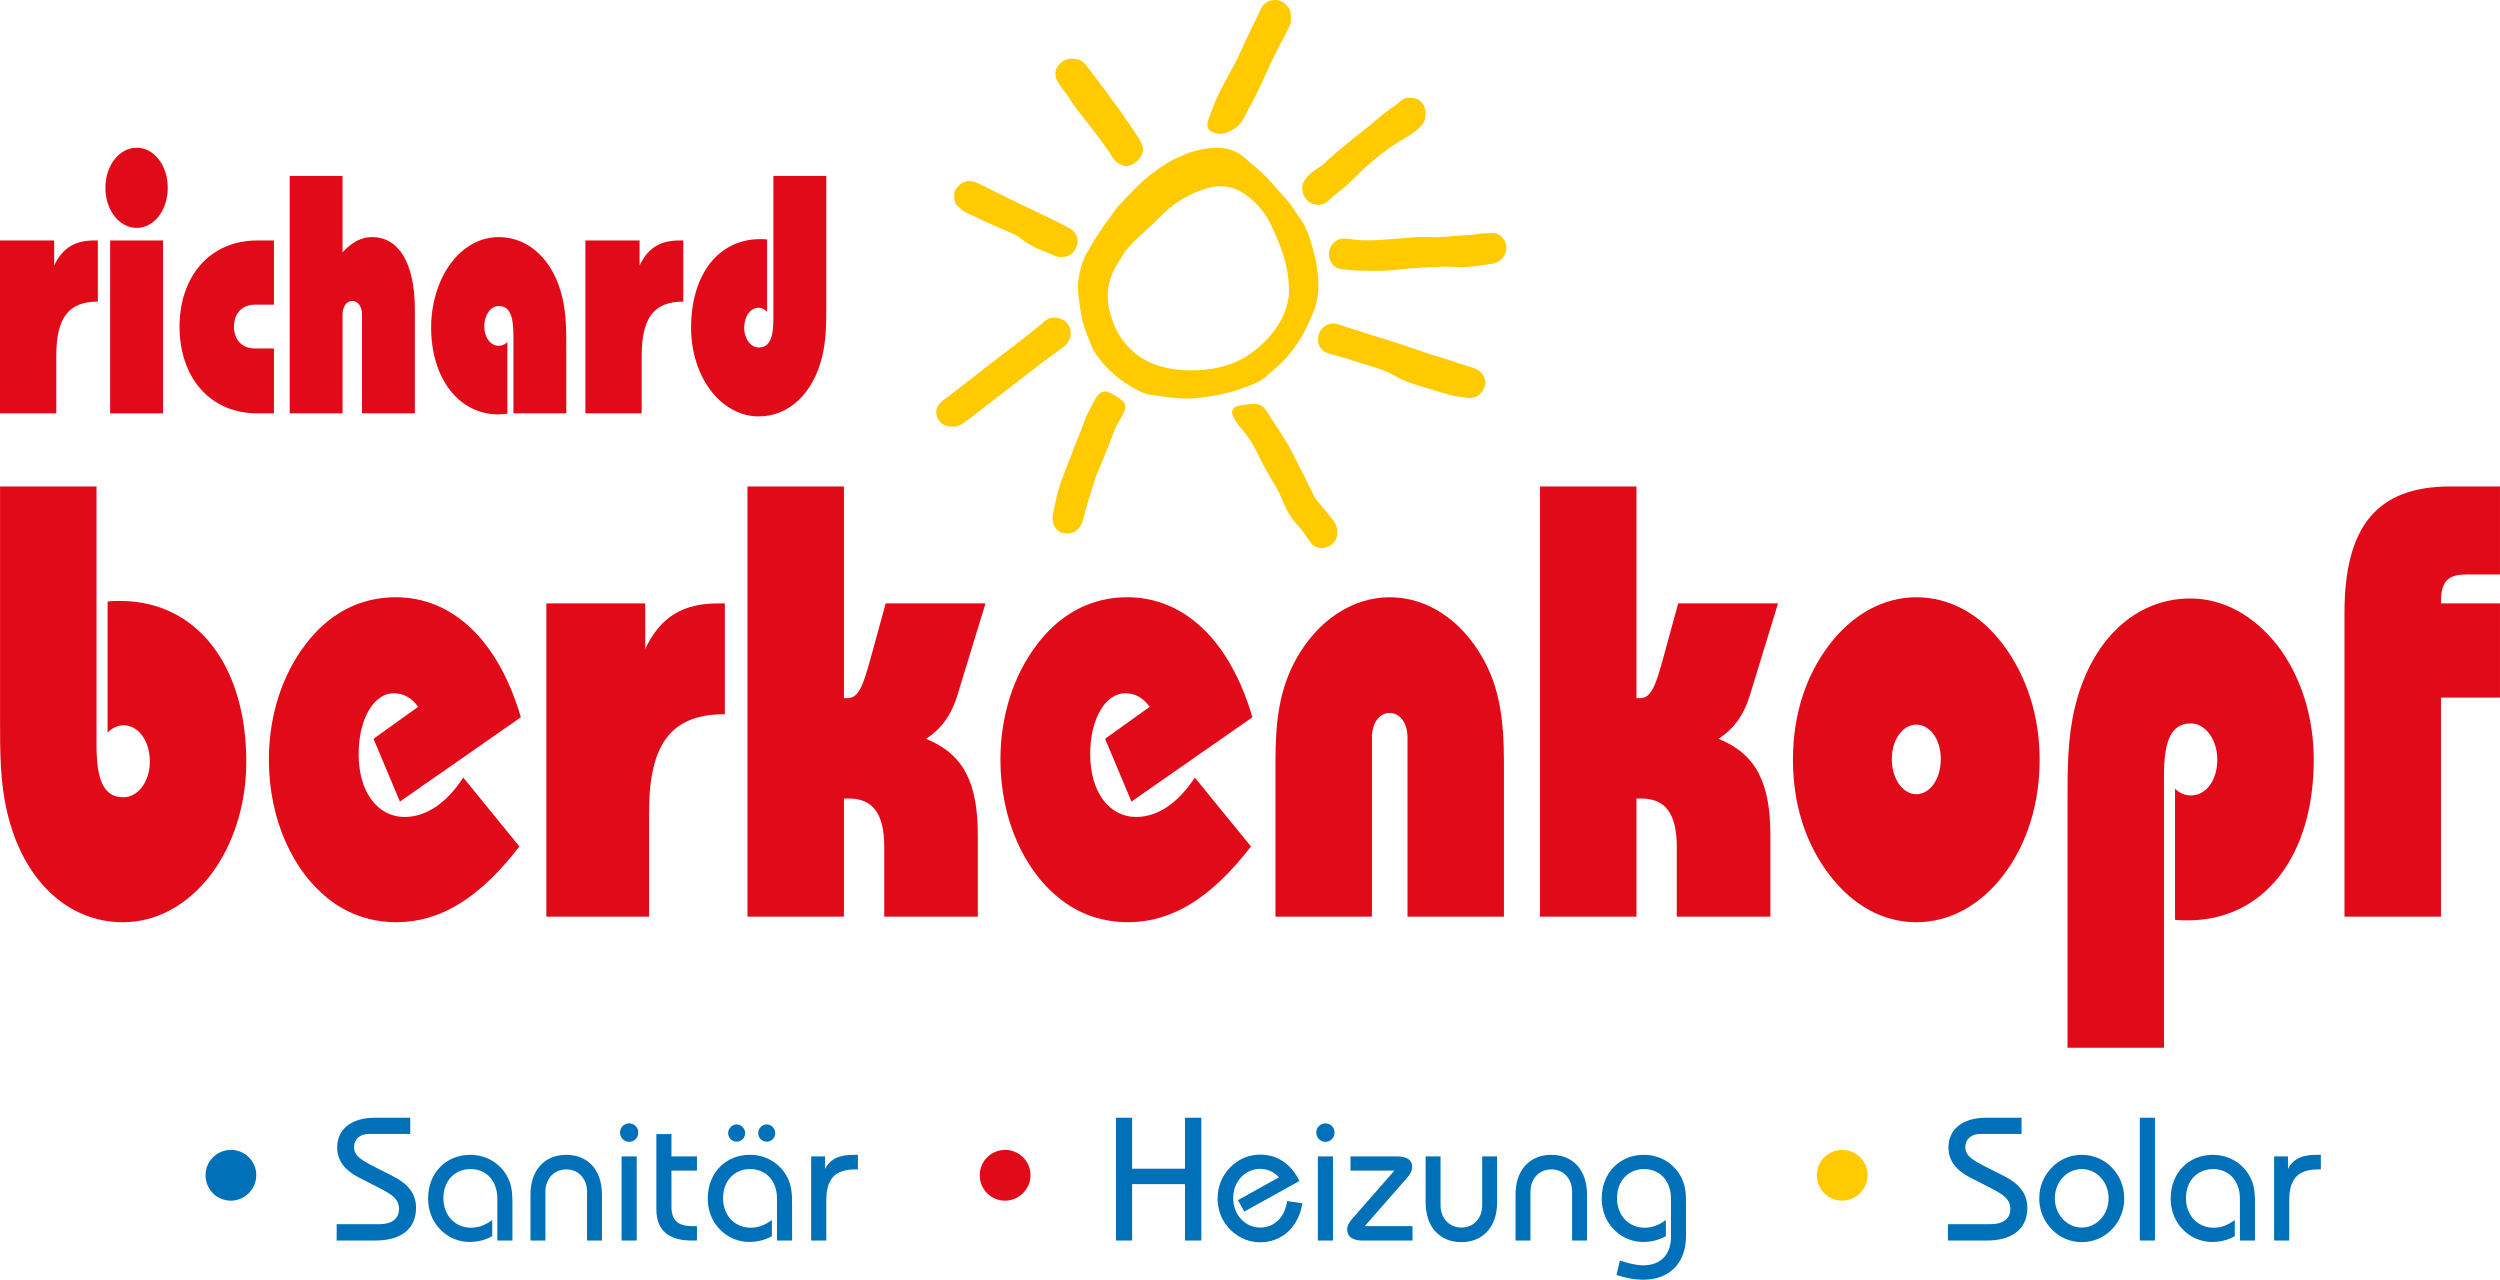 <?xml version="1.0" encoding="utf-8"?>
<!-- Generator: Adobe Illustrator 14.0.0, SVG Export Plug-In . SVG Version: 6.00 Build 43363)  -->
<!DOCTYPE svg PUBLIC "-//W3C//DTD SVG 1.1//EN" "http://www.w3.org/Graphics/SVG/1.1/DTD/svg11.dtd">
<svg version="1.1" id="Ebene_1" xmlns="http://www.w3.org/2000/svg" xmlns:xlink="http://www.w3.org/1999/xlink" x="0px" y="0px"
	 width="124.002px" height="63.475px" viewBox="0 0 124.002 63.475" enable-background="new 0 0 124.002 63.475"
	 xml:space="preserve">
<g>
	<defs>
		<rect id="SVGID_1_" y="0" width="124.002" height="63.475"/>
	</defs>
	<clipPath id="SVGID_2_">
		<use xlink:href="#SVGID_1_"  overflow="visible"/>
	</clipPath>
	<path clip-path="url(#SVGID_2_)" fill="#0070B8" d="M11.458,57.036c0.688,0,1.254,0.558,1.254,1.254
		c0,0.689-0.566,1.264-1.263,1.264c-0.697,0-1.254-0.565-1.254-1.264C10.194,57.594,10.76,57.036,11.458,57.036"/>
	<path clip-path="url(#SVGID_2_)" fill="#0070B8" d="M16.698,60.722h2.082c0.671,0,1.011-0.271,1.011-0.767
		c0-0.444-0.305-0.688-0.941-1.012l-1.02-0.521c-0.74-0.375-1.106-0.863-1.106-1.508c0-0.879,0.671-1.473,1.865-1.473h1.759v0.802
		h-2.03c-0.47,0-0.758,0.262-0.758,0.645c0,0.453,0.367,0.654,1.046,1.002l0.888,0.453c0.776,0.392,1.142,0.889,1.142,1.568
		c0,1.002-0.697,1.62-2.013,1.62h-1.925V60.722z"/>
	<path clip-path="url(#SVGID_2_)" fill="#0070B8" d="M24.668,59.449c0-0.889-0.558-1.463-1.333-1.463s-1.342,0.583-1.342,1.437
		c0,0.871,0.584,1.473,1.376,1.473c0.358,0,0.697-0.121,1.046-0.383v0.802c-0.34,0.19-0.715,0.287-1.133,0.287
		c-0.4,0-0.81-0.132-1.124-0.349c-0.601-0.419-0.923-1.062-0.923-1.812c0-1.265,0.889-2.161,2.091-2.161
		c0.802,0,1.507,0.427,1.864,1.132c0.218,0.427,0.227,0.863,0.227,1.368v1.752h-0.749V59.449z"/>
	<path clip-path="url(#SVGID_2_)" fill="#0070B8" d="M26.312,59.258c0-1.264,0.74-1.978,1.777-1.978s1.769,0.714,1.769,1.978v2.274
		h-0.74v-2.414c0-0.671-0.436-1.115-1.029-1.115c-0.592,0-1.037,0.444-1.037,1.115v2.414h-0.74V59.258z"/>
	<path clip-path="url(#SVGID_2_)" fill="#0070B8" d="M31.206,55.721c0.262,0,0.453,0.2,0.453,0.453c0,0.261-0.2,0.462-0.453,0.462
		s-0.453-0.209-0.453-0.462S30.953,55.721,31.206,55.721 M30.831,57.358h0.75v4.173h-0.75V57.358z"/>
	<path clip-path="url(#SVGID_2_)" fill="#0070B8" d="M33.305,56.252v1.105h1.264v0.706h-1.264v1.786
		c0,0.671,0.313,0.968,1.028,0.968h0.236v0.715h-0.244c-1.176,0-1.769-0.515-1.769-1.552v-3.729H33.305z"/>
	<path clip-path="url(#SVGID_2_)" fill="#0070B8" d="M38.539,59.449c0-0.889-0.558-1.464-1.333-1.464
		c-0.776,0-1.342,0.584-1.342,1.438c0,0.871,0.584,1.472,1.376,1.472c0.357,0,0.697-0.122,1.046-0.383v0.802
		c-0.34,0.191-0.715,0.287-1.133,0.287c-0.4,0-0.81-0.131-1.124-0.349c-0.6-0.418-0.923-1.063-0.923-1.812
		c0-1.263,0.889-2.161,2.091-2.161c0.802,0,1.507,0.428,1.864,1.133c0.218,0.428,0.227,0.862,0.227,1.368v1.751h-0.749V59.449z
		 M36.535,55.772c0.227,0,0.427,0.201,0.427,0.427c0,0.244-0.192,0.428-0.427,0.428s-0.418-0.184-0.418-0.428
		C36.117,55.974,36.308,55.772,36.535,55.772 M38.033,55.772c0.227,0,0.419,0.201,0.419,0.427c0,0.244-0.184,0.428-0.419,0.428
		s-0.427-0.184-0.427-0.428C37.606,55.974,37.806,55.772,38.033,55.772"/>
	<path clip-path="url(#SVGID_2_)" fill="#0070B8" d="M40.235,57.358h0.688v0.619c0.271-0.515,0.715-0.698,1.438-0.698h0.192v0.724
		H42.44c-1.037,0-1.455,0.471-1.455,1.56v1.969h-0.75V57.358z"/>
	<path clip-path="url(#SVGID_2_)" fill="#E10A18" d="M49.859,57.036c0.688,0,1.255,0.558,1.255,1.254
		c0,0.689-0.567,1.264-1.264,1.264c-0.697,0-1.255-0.565-1.255-1.264C48.595,57.594,49.162,57.036,49.859,57.036"/>
	<polygon clip-path="url(#SVGID_2_)" fill="#0070B8" points="55.353,55.441 56.154,55.441 56.154,57.969 58.776,57.969 
		58.776,55.441 59.586,55.441 59.586,61.531 58.776,61.531 58.776,58.734 56.154,58.734 56.154,61.531 55.353,61.531 	"/>
	<path clip-path="url(#SVGID_2_)" fill="#0070B8" d="M62.502,61.618c-0.375,0-0.741-0.104-1.055-0.296
		c-0.671-0.409-1.053-1.098-1.053-1.882c0-0.584,0.217-1.115,0.618-1.533c0.401-0.409,0.924-0.637,1.5-0.637
		c0.836,0,1.523,0.453,1.941,1.307l-2.735,1.518l-0.314-0.567l2.03-1.133c-0.252-0.278-0.567-0.418-0.933-0.418
		c-0.741,0-1.333,0.619-1.333,1.455c0,0.828,0.601,1.456,1.333,1.456c0.696,0,1.221-0.489,1.343-1.316l0.758,0.113
		C64.394,60.896,63.565,61.618,62.502,61.618"/>
	<path clip-path="url(#SVGID_2_)" fill="#0070B8" d="M65.741,55.721c0.263,0,0.453,0.2,0.453,0.453c0,0.261-0.2,0.462-0.453,0.462
		s-0.453-0.209-0.453-0.462S65.488,55.721,65.741,55.721 M65.366,57.358h0.75v4.173h-0.75V57.358z"/>
	<path clip-path="url(#SVGID_2_)" fill="#0070B8" d="M70.043,57.872c0,0.184-0.077,0.357-0.242,0.54l-2.11,2.405h2.371v0.714h-2.5
		c-0.48,0-0.742-0.2-0.742-0.557c0-0.192,0.114-0.366,0.306-0.584l2.038-2.327h-2.178v-0.705h2.283
		C69.792,57.358,70.043,57.542,70.043,57.872"/>
	<path clip-path="url(#SVGID_2_)" fill="#0070B8" d="M74.258,59.632c0,1.264-0.739,1.979-1.776,1.979s-1.77-0.715-1.77-1.979v-2.273
		h0.74v2.414c0,0.671,0.445,1.115,1.037,1.115c0.593,0,1.029-0.444,1.029-1.115v-2.414h0.739V59.632z"/>
	<path clip-path="url(#SVGID_2_)" fill="#0070B8" d="M75.171,59.258c0-1.264,0.74-1.978,1.777-1.978s1.77,0.714,1.77,1.978v2.274
		h-0.74v-2.414c0-0.671-0.437-1.115-1.029-1.115c-0.592,0-1.037,0.444-1.037,1.115v2.414h-0.74V59.258z"/>
	<path clip-path="url(#SVGID_2_)" fill="#0070B8" d="M81.494,63.475c-0.408,0-0.836-0.078-1.314-0.235l0.166-0.715
		c0.452,0.149,0.836,0.236,1.167,0.236c0.836,0,1.368-0.515,1.368-1.403v-1.908c0-0.889-0.559-1.464-1.333-1.464
		c-0.776,0-1.343,0.584-1.343,1.438c0,0.871,0.584,1.472,1.376,1.472c0.357,0,0.697-0.122,1.047-0.383v0.801
		c-0.341,0.192-0.716,0.288-1.134,0.288c-0.399,0-0.811-0.131-1.124-0.349c-0.601-0.418-0.923-1.063-0.923-1.812
		c0-1.263,0.89-2.161,2.091-2.161c0.803,0,1.508,0.428,1.864,1.134c0.218,0.427,0.228,0.861,0.228,1.367v1.508
		C83.629,62.665,82.801,63.475,81.494,63.475"/>
	<path clip-path="url(#SVGID_2_)" fill="#FFCB00" d="M91.378,57.036c0.688,0,1.256,0.558,1.256,1.254
		c0,0.689-0.567,1.264-1.265,1.264s-1.255-0.565-1.255-1.264C90.115,57.594,90.682,57.036,91.378,57.036"/>
	<path clip-path="url(#SVGID_2_)" fill="#0070B8" d="M96.618,60.722h2.083c0.672,0,1.012-0.271,1.012-0.767
		c0-0.444-0.307-0.688-0.942-1.012l-1.019-0.521c-0.74-0.375-1.107-0.863-1.107-1.508c0-0.879,0.671-1.473,1.865-1.473h1.76v0.802
		h-2.03c-0.471,0-0.758,0.262-0.758,0.645c0,0.453,0.366,0.654,1.045,1.002l0.89,0.453c0.774,0.392,1.141,0.889,1.141,1.568
		c0,1.002-0.697,1.62-2.012,1.62h-1.927V60.722z"/>
	<path clip-path="url(#SVGID_2_)" fill="#0070B8" d="M101.775,57.907c0.399-0.41,0.915-0.627,1.48-0.627
		c0.566,0,1.09,0.217,1.489,0.627c0.402,0.41,0.619,0.95,0.619,1.534c0,0.583-0.217,1.132-0.619,1.542
		c-0.399,0.409-0.923,0.627-1.489,0.627c-0.565,0-1.081-0.218-1.48-0.627c-0.41-0.419-0.627-0.959-0.627-1.542
		C101.148,58.857,101.365,58.325,101.775,57.907 M103.255,60.888c0.731,0,1.333-0.637,1.333-1.455c0-0.819-0.602-1.446-1.333-1.446
		s-1.333,0.627-1.333,1.446C101.922,60.251,102.524,60.888,103.255,60.888"/>
	<rect x="106.136" y="55.441" clip-path="url(#SVGID_2_)" fill="#0070B8" width="0.75" height="6.09"/>
	<path clip-path="url(#SVGID_2_)" fill="#0070B8" d="M111.101,59.449c0-0.889-0.558-1.463-1.333-1.463
		c-0.774,0-1.342,0.583-1.342,1.437c0,0.871,0.584,1.473,1.376,1.473c0.358,0,0.697-0.121,1.046-0.383v0.802
		c-0.34,0.19-0.715,0.287-1.133,0.287c-0.399,0-0.81-0.132-1.124-0.349c-0.6-0.419-0.923-1.062-0.923-1.812
		c0-1.265,0.889-2.161,2.091-2.161c0.802,0,1.507,0.427,1.864,1.132c0.218,0.427,0.227,0.863,0.227,1.368v1.752h-0.749V59.449z"/>
	<path clip-path="url(#SVGID_2_)" fill="#0070B8" d="M112.797,57.358h0.688v0.619c0.271-0.515,0.715-0.698,1.438-0.698h0.192v0.724
		h-0.113c-1.037,0-1.455,0.471-1.455,1.56v1.969h-0.75V57.358z"/>
	<path clip-path="url(#SVGID_2_)" fill="#E10A18" d="M5.955,29.807c-0.19,0-0.405,0-0.619,0.031v6.502
		c0.238-0.244,0.523-0.366,0.785-0.366c0.762,0,1.31,0.794,1.31,1.802c0,1.007-0.595,1.77-1.31,1.77
		c-0.975,0-1.333-0.854-1.333-2.563V24.129H0.003v11.601c0,1.588,0,3.084,0.357,4.579c0.786,3.327,2.976,5.434,5.738,5.434
		c1.642,0,3.166-0.824,4.332-2.32c1.143-1.495,1.786-3.51,1.786-5.646C12.216,33.013,9.764,29.807,5.955,29.807"/>
	<path clip-path="url(#SVGID_2_)" fill="#E10A18" d="M19.836,39.759l5.999-4.182c-1.119-3.817-3.381-5.953-6.214-5.953
		c-1.785,0-3.333,0.824-4.475,2.35c-1.166,1.527-1.809,3.541-1.809,5.709c0,2.931,1.166,5.557,3.07,6.991
		c0.929,0.702,2.048,1.068,3.262,1.068c2.19,0,4.144-1.222,6.094-3.756l-2.784-3.418c-0.858,1.312-1.881,1.953-2.906,1.953
		c-1.356,0-2.285-1.251-2.285-3.113c0-1.802,0.786-3.022,1.738-3.022c0.476,0,0.881,0.214,1.214,0.672l-2.214,1.587L19.836,39.759z"
		/>
	<path clip-path="url(#SVGID_2_)" fill="#E10A18" d="M32.003,32.188v-2.259h-4.904v15.538h5.094v-5.159
		c0-3.419,1.095-4.884,3.761-4.884v-5.495h-0.333C33.907,29.929,32.765,30.57,32.003,32.188"/>
	<path clip-path="url(#SVGID_2_)" fill="#E10A18" d="M47.479,34.509l1.403-4.58H43.93l-0.762,2.778
		c-0.356,1.282-0.571,1.923-1.142,1.923h-0.167v-10.5h-4.784v21.338h4.784v-5.861h0.238c1.215,0,1.762,0.763,1.762,2.412v3.449H48.5
		v-4.029c0-2.595-0.688-4.03-2.57-4.793C46.692,36.156,47.192,35.454,47.479,34.509"/>
	<path clip-path="url(#SVGID_2_)" fill="#E10A18" d="M56.121,39.759l5.999-4.182c-1.118-3.817-3.38-5.953-6.213-5.953
		c-1.785,0-3.333,0.824-4.475,2.35c-1.166,1.527-1.81,3.541-1.81,5.709c0,2.931,1.167,5.557,3.071,6.991
		c0.929,0.702,2.047,1.068,3.262,1.068c2.19,0,4.142-1.222,6.094-3.756l-2.785-3.418c-0.857,1.312-1.881,1.953-2.905,1.953
		c-1.356,0-2.285-1.251-2.285-3.113c0-1.802,0.785-3.022,1.738-3.022c0.476,0,0.88,0.214,1.214,0.672l-2.213,1.587L56.121,39.759z"
		/>
	<path clip-path="url(#SVGID_2_)" fill="#E10A18" d="M68.93,29.624c-1.856,0-3.57,1.16-4.616,3.022
		c-0.859,1.526-1.05,3.113-1.05,5.129v7.692h4.784v-8.884c0-0.733,0.381-1.221,0.882-1.221c0.5,0,0.883,0.487,0.883,1.221v8.884
		h4.783v-7.692c0-2.046-0.214-3.663-1.048-5.129C72.48,30.753,70.787,29.624,68.93,29.624"/>
	<path clip-path="url(#SVGID_2_)" fill="#E10A18" d="M86.788,34.509l1.404-4.58H83.24l-0.761,2.778
		c-0.357,1.282-0.572,1.923-1.143,1.923H81.17v-10.5h-4.785v21.338h4.785v-5.861h0.236c1.214,0,1.764,0.763,1.764,2.412v3.449h4.642
		v-4.029c0-2.595-0.692-4.03-2.572-4.793C86.002,36.156,86.502,35.454,86.788,34.509"/>
	<path clip-path="url(#SVGID_2_)" fill="#E10A18" d="M95.05,29.624c-1.644,0-3.167,0.855-4.31,2.351
		c-1.189,1.557-1.809,3.51-1.809,5.708s0.619,4.152,1.809,5.709c1.167,1.526,2.666,2.351,4.31,2.351s3.166-0.824,4.332-2.351
		s1.786-3.542,1.786-5.709s-0.643-4.151-1.809-5.708C98.216,30.448,96.694,29.624,95.05,29.624 M95.05,39.393
		c-0.667,0-1.214-0.763-1.214-1.74c0-0.977,0.547-1.71,1.214-1.71c0.666,0,1.214,0.703,1.214,1.71S95.716,39.393,95.05,39.393"/>
	<path clip-path="url(#SVGID_2_)" fill="#E10A18" d="M108.645,29.685c-2.762,0-4.951,2.107-5.736,5.434
		c-0.358,1.496-0.358,3.022-0.358,4.61V51.97h4.785V38.445c0-1.709,0.357-2.563,1.333-2.563c0.715,0,1.311,0.794,1.311,1.801
		c0,1.008-0.549,1.771-1.311,1.771c-0.26,0-0.546-0.092-0.786-0.336v6.504c0.215,0.029,0.431,0.029,0.62,0.029
		c3.811,0,6.261-3.205,6.261-7.968c0-2.137-0.642-4.151-1.784-5.647C111.812,30.54,110.289,29.685,108.645,29.685"/>
	<path clip-path="url(#SVGID_2_)" fill="#E10A18" d="M122.335,28.495h1.666v-4.366h-2.476c-3.592,0-5.237,1.954-5.237,6.259v15.08
		h4.786V34.6h2.927v-4.67h-2.927v-0.092C121.075,28.8,121.456,28.495,122.335,28.495"/>
	<path clip-path="url(#SVGID_2_)" fill="#E10A18" d="M2.792,17.655c0-1.887,0.6-2.695,2.061-2.695v-3.033H4.67
		c-0.939,0-1.565,0.353-1.983,1.247v-1.247H0v8.575h2.792V17.655z"/>
	<rect x="5.463" y="11.928" clip-path="url(#SVGID_2_)" fill="#E10A18" width="2.622" height="8.575"/>
	<path clip-path="url(#SVGID_2_)" fill="#E10A18" d="M6.78,11.304c0.862,0,1.54-0.876,1.54-1.988c0-1.112-0.678-1.989-1.54-1.989
		c-0.86,0-1.552,0.877-1.552,1.989C5.228,10.428,5.92,11.304,6.78,11.304"/>
	<path clip-path="url(#SVGID_2_)" fill="#E10A18" d="M13.588,17.285h-0.939c-0.653,0-1.043-0.439-1.043-1.079
		s0.377-1.095,1.043-1.095h0.939v-3.184h-0.822c-2.386,0-3.861,1.819-3.861,4.279c0,2.476,1.475,4.296,3.861,4.296h0.822V17.285z"/>
	<path clip-path="url(#SVGID_2_)" fill="#E10A18" d="M16.991,15.6c0-0.404,0.208-0.673,0.482-0.673s0.483,0.269,0.483,0.673v4.903
		h2.621v-5.139c0-2.358-0.821-3.605-2.125-3.605c-0.522,0-1.005,0.253-1.461,0.758v-3.79h-2.622v11.776h2.622V15.6z"/>
	<path clip-path="url(#SVGID_2_)" fill="#E10A18" d="M24.723,20.554c0.144,0,0.287-0.017,0.443-0.034v-3.554
		c-0.13,0.134-0.287,0.185-0.429,0.185c-0.418,0-0.717-0.422-0.717-0.978c0-0.556,0.325-0.994,0.717-0.994
		c0.535,0,0.729,0.489,0.729,1.433v3.891h2.622v-3.201c0-0.876,0-1.718-0.194-2.544c-0.432-1.836-1.645-2.999-3.157-2.999
		c-1.213,0-2.296,0.826-2.897,2.208c-0.286,0.673-0.456,1.448-0.456,2.274C21.384,18.75,22.741,20.554,24.723,20.554"/>
	<path clip-path="url(#SVGID_2_)" fill="#E10A18" d="M31.828,17.655c0-1.887,0.601-2.695,2.062-2.695v-3.033h-0.183
		c-0.939,0-1.567,0.353-1.983,1.247v-1.247h-2.688v8.575h2.792V17.655z"/>
	<path clip-path="url(#SVGID_2_)" fill="#E10A18" d="M37.631,20.654c1.514,0,2.727-1.163,3.156-2.999
		c0.197-0.825,0.197-1.651,0.197-2.526V8.728h-2.623v7.092c0,0.943-0.195,1.416-0.73,1.416c-0.392,0-0.718-0.422-0.718-0.978
		s0.3-0.994,0.718-0.994c0.144,0,0.287,0.067,0.417,0.202v-3.588c-0.117-0.017-0.234-0.017-0.339-0.017
		c-2.087,0-3.431,1.769-3.431,4.397c0,1.18,0.352,2.292,0.978,3.117C35.897,20.199,36.732,20.654,37.631,20.654"/>
	<path clip-path="url(#SVGID_2_)" fill="#FFCB00" d="M58.835,19.769c-0.611,0.001-1.192-0.111-1.767-0.187
		c-0.332-0.044-0.625-0.215-0.913-0.379c-0.544-0.309-1.025-0.702-1.438-1.174c-0.262-0.3-0.491-0.625-0.634-1.003
		c-0.116-0.307-0.243-0.61-0.338-0.923c-0.075-0.247-0.121-0.505-0.161-0.76c-0.05-0.325-0.096-0.651-0.114-0.979
		c-0.009-0.168-0.031-0.096,0.041-0.6c0.075-0.505,0.283-1.022,0.327-1.101c0.152-0.262,0.31-0.519,0.462-0.779
		c0.219-0.365,0.46-0.712,0.717-1.051c0.137-0.184,0.261-0.38,0.408-0.555c0.177-0.209,0.367-0.405,0.558-0.601
		c0.235-0.24,0.469-0.485,0.722-0.709c0.24-0.213,0.497-0.407,0.757-0.595c0.211-0.152,0.434-0.291,0.661-0.419
		c0.169-0.095,0.355-0.162,0.533-0.241c0.097-0.044,0.195-0.094,0.296-0.127c0.325-0.107,0.655-0.194,0.997-0.23
		c0.396-0.041,0.789-0.033,1.168,0.099c0.159,0.056,0.32,0.134,0.453,0.236c0.242,0.184,0.456,0.402,0.694,0.59
		c0.486,0.384,0.87,0.866,1.284,1.317c0.277,0.302,0.544,0.617,0.754,0.974c0.095,0.158,0.22,0.297,0.314,0.453
		c0.229,0.382,0.366,0.803,0.477,1.232c0.067,0.259,0.149,0.515,0.192,0.777c0.09,0.539,0.149,1.083,0.078,1.63
		c-0.047,0.347-0.152,0.677-0.295,0.998c-0.181,0.41-0.361,0.817-0.603,1.199c-0.347,0.552-0.764,1.039-1.264,1.457
		c-0.107,0.09-0.211,0.181-0.312,0.276c-0.352,0.34-0.802,0.498-1.245,0.658c-0.53,0.19-1.074,0.33-1.632,0.405
		C59.611,19.712,59.446,19.767,58.835,19.769 M60.607,9.238c-0.316-0.013-0.618,0.058-0.914,0.156
		c-0.412,0.136-0.8,0.325-1.169,0.554c-0.362,0.225-0.68,0.501-0.98,0.806c-0.36,0.367-0.74,0.72-1.13,1.058
		c-0.24,0.207-0.459,0.49-0.632,0.691c-0.097,0.184-0.217,0.357-0.33,0.535c-0.389,0.618-0.583,1.293-0.484,2.02
		c0.05,0.364,0.156,0.731,0.297,1.072c0.129,0.308,0.311,0.605,0.52,0.867c0.286,0.357,0.632,0.66,1.045,0.879
		c0.451,0.238,0.933,0.374,1.435,0.44c0.603,0.079,1.208,0.066,1.809-0.018c0.444-0.062,0.874-0.189,1.283-0.373
		c0.342-0.154,0.656-0.357,0.944-0.593c0.473-0.386,0.883-0.833,1.189-1.363c0.223-0.387,0.367-0.808,0.429-1.252
		c0.015-0.115,0.05-0.126-0.017-0.879c-0.102-1.152-0.69-2.312-0.831-2.626c-0.226-0.497-0.548-0.924-0.952-1.289
		C61.689,9.534,61.205,9.261,60.607,9.238"/>
	<path clip-path="url(#SVGID_2_)" fill="#FFCB00" d="M72.838,19.734c-0.411-0.043-0.819-0.101-1.219-0.228
		c-0.51-0.164-1.028-0.299-1.535-0.471c-0.308-0.104-0.619-0.222-0.894-0.389c-0.541-0.326-1.148-0.457-1.733-0.65
		c-0.229-0.076-0.462-0.152-0.693-0.221c-0.293-0.086-0.593-0.157-0.883-0.251c-0.26-0.084-0.443-0.261-0.491-0.537
		c-0.081-0.489,0.221-0.868,0.645-0.936c0.21-0.033,0.38,0.056,0.567,0.108c0.013,0.005,0.027,0.015,0.044,0.019
		c0.293,0.093,0.587,0.184,0.879,0.278c0.25,0.08,0.498,0.164,0.748,0.244c0.097,0.032,0.2,0.053,0.299,0.084
		c0.333,0.106,0.668,0.21,1,0.321c0.461,0.154,0.92,0.318,1.382,0.47c0.298,0.099,0.603,0.181,0.902,0.277
		c0.392,0.126,0.782,0.268,1.178,0.382c0.212,0.061,0.386,0.156,0.506,0.339c0.158,0.241,0.19,0.493,0.038,0.746
		c-0.141,0.241-0.333,0.419-0.637,0.417C72.906,19.736,72.872,19.734,72.838,19.734"/>
	<path clip-path="url(#SVGID_2_)" fill="#FFCB00" d="M72.469,13.264c-0.712-0.084-1.378-0.003-2.046,0.02
		c-0.513,0.017-1.019,0.094-1.527,0.13c-0.483,0.034-0.97,0.019-1.452,0.009c-0.301-0.007-0.605-0.037-0.905-0.073
		c-0.3-0.037-0.497-0.224-0.584-0.504c-0.087-0.281-0.037-0.544,0.171-0.771c0.218-0.239,0.503-0.273,0.786-0.225
		c0.608,0.102,1.209,0.09,1.818,0.031c0.378-0.037,0.761-0.042,1.137-0.088c0.479-0.058,0.956-0.028,1.433-0.029
		c0.331-0.001,0.661-0.045,0.991-0.069c0.239-0.017,0.478-0.029,0.713-0.051c0.157-0.014,0.313-0.05,0.47-0.06
		c0.232-0.015,0.471-0.042,0.698-0.012c0.188,0.023,0.33,0.164,0.433,0.332c0.289,0.484-0.03,1.094-0.577,1.174
		c-0.267,0.038-0.529,0.089-0.794,0.121C72.964,13.23,72.697,13.245,72.469,13.264"/>
	<path clip-path="url(#SVGID_2_)" fill="#FFCB00" d="M66.33,26.421c0.023,0.303-0.207,0.673-0.646,0.752
		c-0.204,0.036-0.403-0.016-0.56-0.13c-0.104-0.076-0.543-0.764-0.631-0.851c-0.412-0.412-0.705-0.896-0.908-1.436
		c-0.154-0.407-0.391-0.767-0.611-1.138c-0.215-0.359-0.409-0.731-0.588-1.109c-0.235-0.498-0.539-0.946-0.904-1.356
		c-0.15-0.169-0.252-0.364-0.345-0.567c-0.095-0.207,0.087-0.428,0.253-0.457c0.277-0.048,0.559-0.091,0.841-0.098
		c0.242-0.007,0.437,0.124,0.57,0.331c0.336,0.518,0.681,1.03,1.004,1.556c0.182,0.297,0.329,0.616,0.49,0.926
		c0.133,0.253,0.266,0.506,0.394,0.762c0.175,0.353,0.342,0.71,0.522,1.061c0.047,0.091,0.12,0.169,0.188,0.249
		c0.24,0.292,0.488,0.577,0.72,0.876C66.239,25.946,66.346,26.178,66.33,26.421"/>
	<path clip-path="url(#SVGID_2_)" fill="#FFCB00" d="M47.236,21.158c-0.266,0-0.486-0.068-0.645-0.279
		c-0.124-0.167-0.149-0.29-0.151-0.481c-0.002-0.194,0.144-0.389,0.293-0.501c0.429-0.322,0.85-0.654,1.274-0.983
		c0.416-0.323,0.83-0.651,1.248-0.972c0.324-0.25,0.654-0.492,0.978-0.741c0.279-0.213,0.556-0.43,0.831-0.65
		c0.269-0.216,0.531-0.442,0.802-0.658c0.309-0.248,0.874-0.145,1.102,0.179c0.245,0.348,0.18,0.858-0.253,1.162
		c-0.46,0.324-0.908,0.665-1.356,1.006c-0.418,0.317-0.828,0.644-1.243,0.964c-0.501,0.388-1.005,0.773-1.507,1.16
		c-0.26,0.199-0.514,0.406-0.78,0.595C47.651,21.085,47.454,21.185,47.236,21.158"/>
	<path clip-path="url(#SVGID_2_)" fill="#FFCB00" d="M64.026,0.909c0.036,0.235-0.092,0.447-0.201,0.664
		c-0.31,0.612-0.645,1.213-0.918,1.84c-0.213,0.484-0.442,0.958-0.675,1.43c-0.17,0.341-0.373,0.666-0.534,1.011
		c-0.144,0.309-0.387,0.494-0.674,0.645c-0.256,0.134-0.52,0.191-0.797,0.085c-0.149-0.057-0.307-0.126-0.334-0.303
		c-0.017-0.108-0.009-0.236,0.036-0.333c0.108-0.324,0.176-0.459,0.227-0.578c0.082-0.259,0.197-0.51,0.315-0.755
		c0.158-0.323,0.333-0.637,0.501-0.954c0.136-0.253,0.278-0.502,0.404-0.759c0.139-0.286,0.262-0.581,0.399-0.869
		c0.161-0.342,0.328-0.679,0.491-1.019c0.093-0.191,0.19-0.381,0.275-0.575c0.202-0.46,0.872-0.61,1.253-0.201
		C63.985,0.445,64.034,0.561,64.026,0.909"/>
	<path clip-path="url(#SVGID_2_)" fill="#FFCB00" d="M70.71,5.65c0.012,0.394-0.22,0.634-0.504,0.852
		c-0.384,0.294-0.818,0.509-1.212,0.784c-0.613,0.431-1.196,0.906-1.721,1.45c-0.303,0.313-0.639,0.597-0.981,0.868
		c-0.134,0.106-0.265,0.206-0.384,0.331c-0.29,0.307-0.772,0.31-1.094-0.025c-0.162-0.171-0.212-0.363-0.222-0.578
		c-0.01-0.207,0.094-0.38,0.222-0.529c0.195-0.226,0.432-0.4,0.692-0.55c0.139-0.078,0.239-0.216,0.36-0.323
		c0.214-0.188,0.427-0.376,0.646-0.559c0.222-0.187,0.449-0.37,0.677-0.553c0.249-0.198,0.5-0.392,0.746-0.593
		c0.253-0.205,0.495-0.422,0.752-0.624c0.186-0.148,0.388-0.278,0.583-0.419c0.055-0.042,0.109-0.088,0.161-0.137
		c0.221-0.219,0.49-0.229,0.77-0.165C70.512,4.953,70.736,5.304,70.71,5.65"/>
	<path clip-path="url(#SVGID_2_)" fill="#FFCB00" d="M52.215,25.566c0.03-0.147,0.08-0.423,0.144-0.696
		c0.062-0.27,0.126-0.541,0.211-0.804c0.1-0.306,0.223-0.604,0.338-0.904c0.153-0.397,0.305-0.794,0.459-1.19
		c0.09-0.229,0.187-0.455,0.278-0.684c0.086-0.221,0.153-0.451,0.254-0.667c0.112-0.246,0.302-0.621,0.45-0.874
		c0.147-0.253,0.42-0.409,0.641-0.297c0.268,0.134,0.538,0.269,0.75,0.496c0.116,0.121,0.074,0.377,0.008,0.508
		c-0.118,0.239-0.194,0.336-0.32,0.571c-0.063,0.117-0.116,0.238-0.165,0.362c-0.18,0.455-0.349,0.915-0.535,1.367
		c-0.089,0.212-0.36,0.835-0.393,0.943c-0.134,0.436-0.274,0.869-0.406,1.306c-0.076,0.256-0.14,0.516-0.207,0.775
		c-0.088,0.342-0.317,0.662-0.75,0.685C52.564,26.484,52.162,26.214,52.215,25.566"/>
	<path clip-path="url(#SVGID_2_)" fill="#FFCB00" d="M47.333,9.718c-0.025-0.214,0.084-0.388,0.259-0.545
		c0.262-0.235,0.547-0.238,0.846-0.113c0.207,0.086,0.404,0.193,0.605,0.293c0.228,0.113,0.454,0.229,0.684,0.34
		c0.443,0.217,0.888,0.432,1.335,0.646c0.442,0.213,0.887,0.419,1.328,0.637c0.242,0.119,0.479,0.246,0.712,0.384
		c0.263,0.156,0.391,0.443,0.34,0.706c-0.083,0.422-0.315,0.614-0.648,0.674c-0.171,0.03-0.334,0.006-0.492-0.06
		c-0.286-0.119-0.572-0.237-0.857-0.36c-0.301-0.131-0.579-0.305-0.838-0.511c-0.115-0.092-0.252-0.163-0.389-0.225
		c-0.454-0.205-0.912-0.401-1.366-0.601c-0.042-0.018-0.451-0.236-0.627-0.298c-0.154-0.053-0.299-0.137-0.439-0.221
		c-0.082-0.049-0.141-0.132-0.221-0.188C47.381,10.144,47.318,9.962,47.333,9.718"/>
	<path clip-path="url(#SVGID_2_)" fill="#FFCB00" d="M52.482,3.263c0.084-0.086,0.164-0.187,0.265-0.244
		c0.333-0.186,0.878-0.143,1.118,0.2c0.171,0.244,0.837,1.102,0.983,1.297c0.13,0.173,0.249,0.352,0.376,0.526
		c0.078,0.107,0.168,0.206,0.242,0.314c0.198,0.283,0.393,0.567,0.585,0.852c0.16,0.235,0.325,0.468,0.468,0.712
		c0.082,0.13,0.178,0.331,0.177,0.469c0,0.216-0.064,0.298-0.136,0.415c-0.141,0.221-0.344,0.351-0.583,0.422
		c-0.164,0.049-0.484-0.057-0.678-0.269c-0.153-0.168-0.206-0.302-0.348-0.513c-0.142-0.212-0.319-0.452-0.478-0.659
		C54.177,6.4,53.881,6.014,53.584,5.63c-0.102-0.132-0.212-0.256-0.309-0.39c-0.079-0.11-0.147-0.229-0.214-0.346
		c-0.088-0.148-0.649-0.811-0.692-1.05C52.326,3.605,52.363,3.384,52.482,3.263"/>
</g>
</svg>
